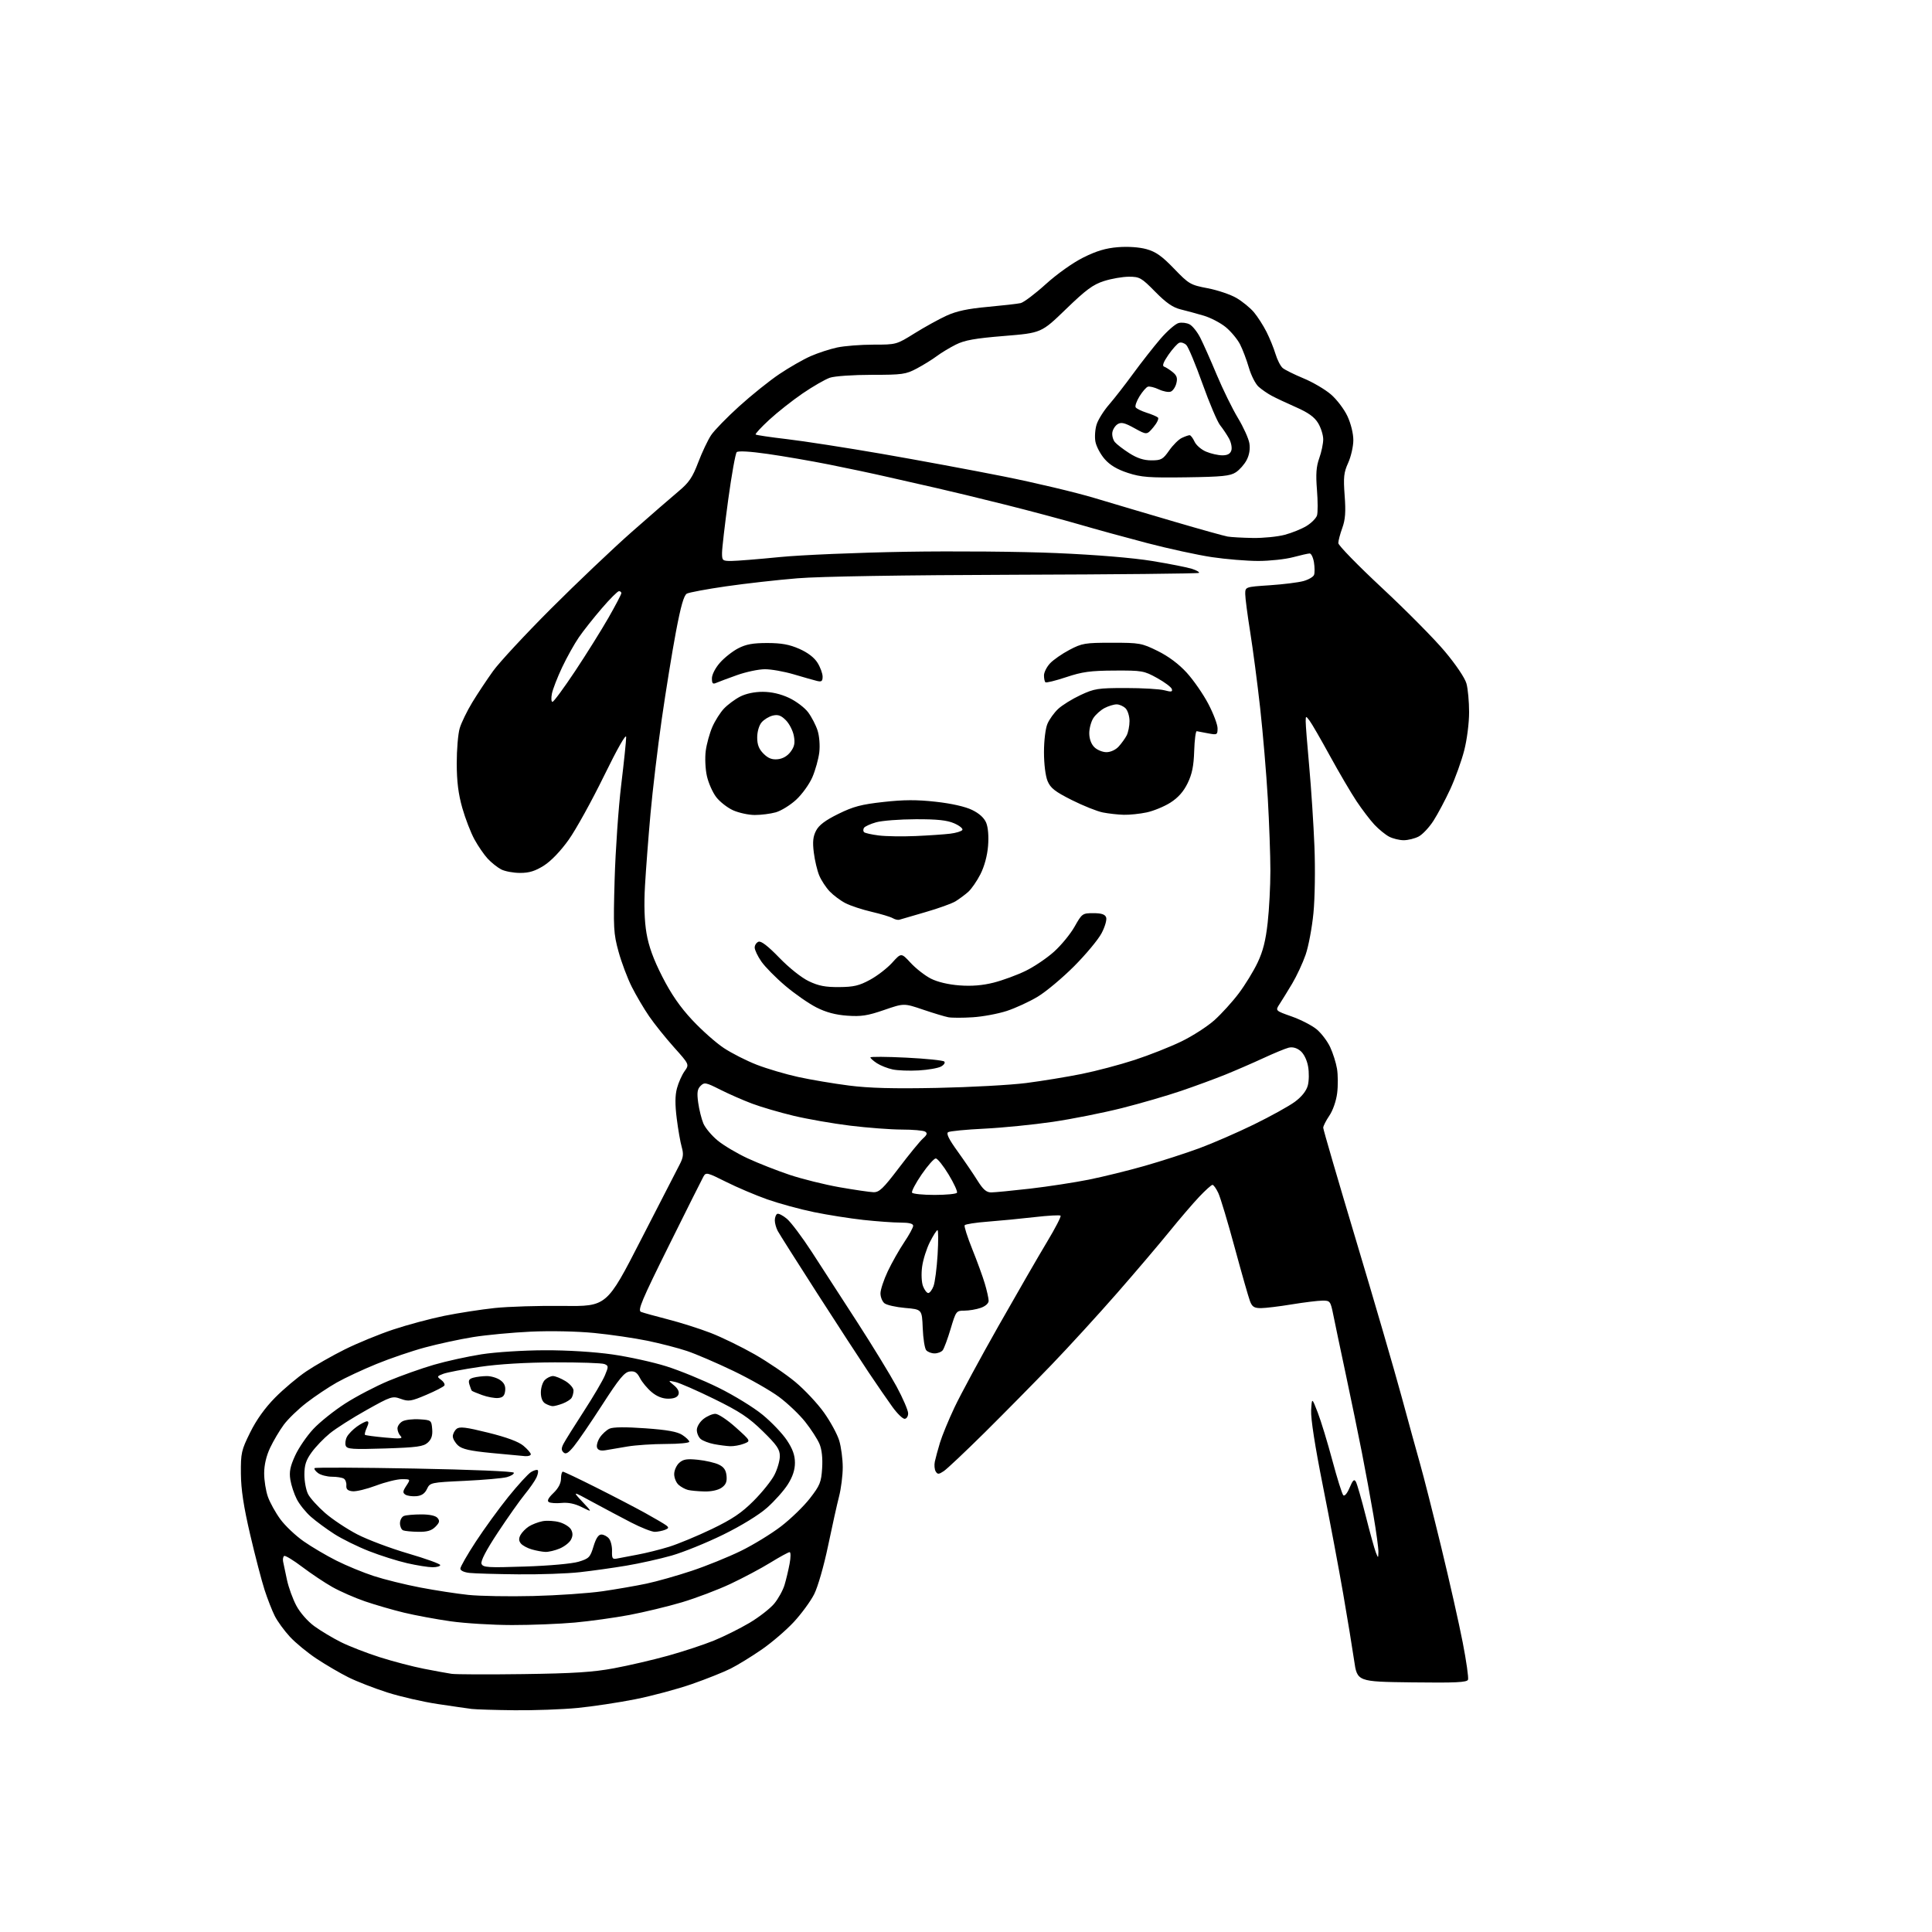 <?xml version="1.0" encoding="UTF-8" standalone="no"?>
<svg 
  version="1.1" 
  xmlns="http://www.w3.org/2000/svg" 
  xmlns:xlink="http://www.w3.org/1999/xlink" 
  xmlns:svg="http://www.w3.org/2000/svg"
  xmlns:rdf="http://www.w3.org/1999/02/22-rdf-syntax-ns#"
  xmlns:cc="http://creativecommons.org/ns#"
  xmlns:dc="http://purl.org/dc/elements/1.1/"
  viewBox="0 0 768 768"
  width="768"
  height="768"
>
<style>svg {background-color: white; }</style>"
<path stroke="none" fill="black" fill-rule="evenodd" d="M204.58,679.85C196.83,679.77 189.15,679.53 187.50,679.33C185.85,679.12 179.78,678.25 174.00,677.38C168.22,676.52 159.22,674.45 154.00,672.79C148.78,671.12 141.80,668.41 138.50,666.76C135.20,665.12 129.53,661.80 125.90,659.40C122.26,657.00 117.46,653.05 115.22,650.62C112.98,648.19 110.27,644.47 109.21,642.35C108.15,640.23 106.33,635.58 105.17,632.00C104.01,628.42 101.43,618.53 99.44,610.01C96.83,598.79 95.81,592.10 95.76,585.76C95.70,577.59 95.94,576.50 99.45,569.41C101.91,564.43 105.32,559.66 109.35,555.58C112.73,552.16 118.31,547.46 121.75,545.14C125.19,542.82 132.08,538.89 137.07,536.41C142.06,533.93 150.72,530.37 156.32,528.51C161.92,526.64 171.06,524.19 176.64,523.06C182.21,521.93 191.21,520.54 196.64,519.96C202.06,519.38 214.31,519.01 223.85,519.12C241.19,519.34 241.19,519.34 254.74,492.92C262.19,478.39 269.12,464.91 270.14,462.97C271.63,460.13 271.79,458.77 271.00,455.98C270.45,454.08 269.55,448.95 269.01,444.59C268.31,439.04 268.34,435.44 269.11,432.59C269.71,430.35 271.07,427.31 272.12,425.83C274.04,423.14 274.04,423.14 267.93,416.32C264.57,412.57 260.12,407.02 258.05,404.00C255.97,400.98 252.87,395.71 251.15,392.30C249.43,388.89 247.06,382.59 245.88,378.30C243.89,371.07 243.77,368.97 244.33,349.50C244.67,337.95 245.84,321.07 246.94,312.00C248.04,302.93 248.92,294.38 248.91,293.00C248.89,291.46 245.49,297.43 240.07,308.50C235.23,318.40 228.93,329.79 226.06,333.82C222.87,338.30 219.06,342.28 216.23,344.07C212.75,346.27 210.40,347.00 206.75,347.00C204.08,347.00 200.69,346.37 199.20,345.59C197.72,344.81 195.32,342.90 193.87,341.34C192.43,339.78 190.05,336.33 188.60,333.67C187.14,331.01 184.97,325.39 183.77,321.17C182.20,315.64 181.58,310.70 181.56,303.50C181.55,298.00 182.08,291.68 182.75,289.46C183.42,287.24 185.66,282.63 187.73,279.22C189.80,275.81 193.53,270.20 196.00,266.76C198.47,263.32 208.82,252.17 219.00,241.98C229.18,231.80 243.62,218.08 251.10,211.48C258.59,204.89 266.98,197.60 269.76,195.28C273.90,191.82 275.30,189.75 277.56,183.78C279.08,179.78 281.38,174.93 282.66,173.00C283.95,171.07 289.00,165.88 293.88,161.47C298.76,157.05 305.94,151.29 309.84,148.68C313.74,146.06 319.31,142.87 322.21,141.59C325.12,140.31 329.88,138.75 332.80,138.13C335.71,137.51 342.20,137.00 347.22,137.00C356.29,137.00 356.37,136.98 363.57,132.49C367.55,130.01 373.27,126.85 376.27,125.48C380.25,123.66 384.70,122.71 392.62,121.99C398.60,121.44 404.50,120.77 405.73,120.49C406.96,120.20 411.46,116.81 415.73,112.94C420.24,108.86 426.50,104.42 430.66,102.35C435.88,99.75 439.60,98.64 444.39,98.26C448.38,97.94 452.83,98.24 455.73,99.04C459.45,100.07 461.86,101.77 466.69,106.78C472.63,112.94 473.18,113.27 480.06,114.58C484.00,115.33 489.15,117.07 491.51,118.45C493.86,119.83 496.99,122.38 498.45,124.12C499.91,125.86 502.16,129.36 503.44,131.89C504.73,134.43 506.34,138.41 507.04,140.73C507.74,143.06 509.03,145.57 509.90,146.30C510.78,147.03 514.49,148.87 518.15,150.39C521.81,151.90 526.71,154.77 529.04,156.77C531.37,158.76 534.33,162.66 535.63,165.44C537.01,168.42 537.98,172.35 537.97,175.00C537.96,177.47 537.04,181.52 535.92,183.99C534.18,187.83 533.98,189.69 534.52,196.99C535.01,203.50 534.79,206.53 533.58,209.88C532.71,212.28 532.00,214.99 532.00,215.89C532.00,216.79 539.83,224.82 549.39,233.73C558.95,242.64 570.18,253.98 574.33,258.93C578.77,264.22 582.32,269.50 582.94,271.72C583.52,273.80 583.99,278.92 583.99,283.09C584.00,287.36 583.15,294.01 582.05,298.29C580.98,302.47 578.49,309.39 576.52,313.67C574.54,317.94 571.54,323.61 569.83,326.26C568.13,328.91 565.47,331.74 563.92,332.54C562.37,333.34 559.70,334.00 558.00,334.00C556.30,334.00 553.69,333.36 552.20,332.59C550.72,331.81 548.09,329.67 546.37,327.84C544.65,326.00 541.45,321.80 539.25,318.50C537.05,315.20 532.30,307.10 528.68,300.50C525.07,293.90 521.43,287.60 520.59,286.50C519.08,284.52 519.06,284.52 519.03,286.74C519.01,287.96 519.65,296.06 520.44,304.74C521.23,313.41 522.16,327.70 522.51,336.50C522.87,345.45 522.69,357.13 522.11,363.00C521.55,368.77 520.15,376.20 519.01,379.50C517.87,382.80 515.46,387.98 513.66,391.00C511.85,394.02 509.60,397.68 508.65,399.13C506.93,401.76 506.93,401.76 513.46,404.06C517.05,405.33 521.51,407.62 523.37,409.15C525.23,410.69 527.65,413.87 528.75,416.22C529.86,418.57 531.08,422.45 531.48,424.84C531.88,427.23 531.91,431.60 531.54,434.55C531.15,437.66 529.84,441.43 528.43,443.50C527.09,445.48 526.00,447.63 526.00,448.30C526.00,448.97 531.87,469.08 539.04,493.01C546.22,516.93 554.34,544.83 557.10,555.00C559.86,565.17 563.20,577.33 564.53,582.00C565.87,586.67 569.63,601.52 572.91,615.00C576.18,628.48 580.03,645.55 581.46,652.94C582.90,660.33 583.84,666.97 583.56,667.71C583.15,668.77 578.68,668.99 561.28,668.77C539.50,668.50 539.50,668.50 538.28,660.00C537.60,655.33 535.65,643.40 533.93,633.50C532.22,623.60 528.59,604.31 525.86,590.62C522.74,574.98 521.01,563.85 521.20,560.62C521.50,555.50 521.50,555.50 523.82,561.50C525.10,564.80 527.71,573.35 529.62,580.50C531.53,587.64 533.49,593.89 533.98,594.38C534.49,594.89 535.55,593.63 536.49,591.38C537.77,588.33 538.31,587.83 538.99,589.04C539.47,589.89 541.23,596.01 542.91,602.64C544.58,609.28 546.39,615.78 546.91,617.10C547.87,619.50 547.87,619.50 547.94,616.88C547.97,615.44 547.09,608.91 545.97,602.38C544.86,595.85 542.80,584.65 541.39,577.50C539.99,570.35 537.11,556.40 535.01,546.50C532.90,536.60 530.65,525.91 530.02,522.75C528.90,517.19 528.75,517.00 525.68,517.02C523.93,517.03 518.45,517.70 513.50,518.51C508.55,519.33 503.03,519.99 501.23,520.00C498.57,520.00 497.75,519.48 496.90,517.25C496.32,515.74 493.59,506.18 490.83,496.00C488.08,485.82 485.14,476.04 484.30,474.25C483.46,472.46 482.42,471.00 481.98,471.00C481.55,471.00 479.17,473.14 476.70,475.75C474.23,478.36 468.92,484.55 464.91,489.50C460.90,494.45 451.53,505.48 444.08,514.00C436.63,522.52 424.90,535.35 418.02,542.50C411.14,549.65 399.21,561.74 391.51,569.38C383.80,577.01 376.45,583.95 375.16,584.80C373.17,586.12 372.70,586.14 371.96,584.93C371.48,584.15 371.32,582.39 371.61,581.01C371.90,579.63 372.82,576.25 373.65,573.50C374.48,570.75 377.07,564.45 379.41,559.50C381.74,554.55 389.65,539.92 396.97,527.00C404.30,514.08 412.96,499.07 416.22,493.66C419.48,488.25 421.90,483.56 421.59,483.25C421.28,482.94 416.63,483.20 411.26,483.82C405.89,484.44 397.55,485.25 392.72,485.62C387.90,485.98 383.73,486.63 383.46,487.06C383.20,487.49 384.56,491.75 386.48,496.53C388.41,501.31 390.67,507.51 391.49,510.29C392.32,513.08 393.00,516.14 393.00,517.08C393.00,518.11 391.74,519.24 389.85,519.90C388.12,520.51 385.21,521.00 383.38,521.00C380.12,521.00 380.02,521.14 377.89,528.25C376.70,532.24 375.28,536.06 374.74,536.75C374.20,537.44 372.74,538.00 371.50,538.00C370.26,538.00 368.76,537.42 368.17,536.71C367.58,535.99 366.96,532.06 366.80,527.96C366.50,520.50 366.50,520.50 359.81,519.93C356.14,519.61 352.42,518.77 351.56,518.05C350.70,517.34 350.00,515.57 350.00,514.13C350.00,512.68 351.32,508.72 352.92,505.33C354.53,501.94 357.45,496.77 359.42,493.84C361.39,490.92 363.00,487.96 363.00,487.26C363.00,486.41 361.35,486.00 357.96,486.00C355.19,486.00 348.55,485.52 343.21,484.94C337.87,484.35 329.01,482.96 323.53,481.83C318.05,480.71 309.72,478.43 305.03,476.78C300.34,475.12 292.94,471.98 288.59,469.79C281.17,466.07 280.62,465.93 279.65,467.66C279.08,468.67 272.89,481.05 265.88,495.17C255.05,516.99 253.39,520.94 254.82,521.50C255.74,521.86 260.55,523.20 265.50,524.47C270.45,525.73 278.10,528.16 282.50,529.86C286.90,531.56 294.77,535.40 300.00,538.38C305.23,541.37 312.51,546.32 316.19,549.39C319.87,552.46 324.98,557.91 327.54,561.51C330.11,565.11 332.84,570.13 333.61,572.68C334.37,575.23 335.00,579.99 335.00,583.26C335.00,586.54 334.34,591.75 333.54,594.86C332.74,597.96 330.77,606.82 329.16,614.55C327.50,622.51 325.11,630.81 323.65,633.71C322.22,636.53 318.58,641.50 315.55,644.77C312.52,648.04 306.77,652.97 302.77,655.73C298.77,658.49 293.23,661.89 290.45,663.29C287.67,664.69 280.72,667.46 275.01,669.45C269.29,671.44 259.19,674.15 252.56,675.47C245.93,676.79 235.58,678.35 229.58,678.94C223.57,679.52 212.32,679.93 204.58,679.85zM208.00,665.48C228.00,665.21 235.78,664.71 244.08,663.16C249.90,662.08 259.58,659.83 265.58,658.16C271.59,656.49 279.77,653.79 283.78,652.16C287.78,650.53 294.16,647.35 297.96,645.10C301.75,642.84 306.18,639.40 307.79,637.44C309.40,635.49 311.24,632.15 311.87,630.03C312.51,627.91 313.41,624.11 313.88,621.59C314.36,619.06 314.36,617.00 313.89,617.00C313.42,617.00 309.99,618.87 306.27,621.16C302.55,623.46 295.38,627.26 290.35,629.63C285.32,631.99 276.62,635.28 271.02,636.95C265.42,638.61 256.04,640.87 250.17,641.98C244.30,643.08 234.55,644.44 228.50,644.99C222.45,645.54 211.20,645.99 203.50,645.98C195.80,645.97 184.83,645.30 179.12,644.49C173.41,643.68 165.08,642.13 160.62,641.06C156.15,639.98 149.17,637.96 145.09,636.56C141.01,635.16 135.18,632.60 132.12,630.87C129.06,629.15 123.68,625.55 120.16,622.89C116.63,620.22 113.40,618.25 112.97,618.52C112.54,618.78 112.35,619.79 112.54,620.75C112.73,621.71 113.42,624.98 114.07,628.00C114.71,631.02 116.40,635.66 117.81,638.30C119.28,641.05 122.32,644.53 124.94,646.43C127.45,648.26 132.20,651.11 135.50,652.76C138.80,654.41 145.78,657.12 151.00,658.78C156.22,660.44 164.10,662.50 168.50,663.36C172.90,664.22 177.85,665.13 179.50,665.37C181.15,665.62 193.97,665.67 208.00,665.48zM212.00,634.44C221.62,634.20 234.00,633.35 239.50,632.55C245.00,631.75 252.86,630.39 256.97,629.52C261.08,628.65 269.18,626.36 274.97,624.43C280.76,622.50 289.55,618.94 294.50,616.52C299.45,614.10 306.65,609.69 310.50,606.73C314.35,603.77 319.51,598.77 321.96,595.61C325.94,590.49 326.46,589.22 326.81,583.65C327.07,579.62 326.69,576.21 325.75,573.96C324.94,572.06 322.40,568.12 320.08,565.20C317.77,562.29 313.10,557.84 309.69,555.31C306.29,552.78 298.10,548.12 291.50,544.95C284.90,541.78 276.61,538.22 273.08,537.04C269.55,535.85 262.45,534.02 257.30,532.96C252.15,531.90 242.66,530.51 236.22,529.88C229.38,529.21 218.87,528.99 211.00,529.35C203.57,529.70 193.22,530.67 188.00,531.52C182.78,532.36 174.22,534.21 169.00,535.62C163.78,537.02 155.05,539.99 149.62,542.22C144.18,544.44 137.09,547.75 133.85,549.59C130.61,551.42 125.23,555.01 121.90,557.58C118.56,560.14 114.47,564.10 112.80,566.37C111.12,568.64 108.69,572.75 107.39,575.50C105.86,578.72 105.02,582.33 105.01,585.62C105.00,588.44 105.67,592.65 106.49,594.98C107.31,597.31 109.55,601.34 111.45,603.93C113.35,606.53 117.52,610.47 120.71,612.70C123.89,614.93 129.76,618.38 133.74,620.38C137.72,622.38 144.39,625.13 148.57,626.49C152.75,627.86 161.05,629.91 167.01,631.05C172.97,632.19 181.60,633.52 186.18,634.00C190.75,634.48 202.38,634.68 212.00,634.44zM206.00,625.82C197.47,625.74 188.81,625.49 186.75,625.27C184.49,625.04 183.00,624.35 183.00,623.55C183.00,622.82 185.75,618.01 189.12,612.86C192.49,607.71 198.32,599.67 202.09,595.00C205.86,590.33 209.90,585.91 211.07,585.18C212.24,584.46 213.45,584.12 213.76,584.43C214.07,584.74 213.85,586.03 213.27,587.30C212.70,588.57 210.59,591.61 208.59,594.05C206.59,596.50 201.77,603.34 197.87,609.24C193.25,616.24 191.00,620.56 191.41,621.63C191.97,623.10 193.86,623.22 208.77,622.72C218.37,622.41 227.42,621.59 230.00,620.81C234.13,619.56 234.62,619.06 235.93,614.72C236.90,611.50 237.89,610.00 239.05,610.00C239.99,610.00 241.35,610.71 242.07,611.59C242.80,612.46 243.35,614.71 243.29,616.58C243.21,619.56 243.47,619.93 245.35,619.53C246.53,619.28 250.20,618.58 253.50,617.98C256.80,617.37 262.43,615.97 266.00,614.86C269.57,613.75 277.20,610.58 282.95,607.82C291.08,603.90 294.76,601.43 299.56,596.63C302.95,593.24 306.69,588.58 307.86,586.27C309.04,583.97 310.00,580.62 310.00,578.83C310.00,576.13 308.84,574.44 303.20,568.92C297.65,563.49 294.10,561.13 283.95,556.14C277.10,552.78 270.15,549.73 268.50,549.37C265.50,548.70 265.50,548.70 267.92,550.70C269.48,551.98 270.11,553.27 269.70,554.34C269.28,555.44 267.90,556.00 265.61,556.00C263.34,556.00 261.08,555.10 259.04,553.38C257.33,551.94 255.24,549.44 254.41,547.82C253.23,545.54 252.31,544.95 250.32,545.19C248.24,545.44 246.14,547.98 239.41,558.42C234.82,565.53 229.75,572.96 228.13,574.92C225.91,577.64 224.91,578.22 224.01,577.36C223.08,576.47 223.09,575.68 224.04,573.86C224.72,572.56 228.34,566.77 232.08,561.00C235.83,555.22 239.61,548.80 240.47,546.72C241.94,543.21 241.93,542.91 240.27,542.23C239.30,541.83 230.40,541.53 220.50,541.56C208.96,541.60 198.27,542.24 190.71,543.35C184.22,544.30 177.70,545.55 176.21,546.11C173.65,547.09 173.60,547.22 175.35,548.51C176.37,549.26 176.95,550.27 176.65,550.76C176.34,551.26 173.10,552.93 169.43,554.49C163.42,557.04 162.44,557.20 159.32,556.07C156.00,554.87 155.47,555.04 145.68,560.52C140.08,563.65 133.54,567.81 131.15,569.76C128.75,571.71 125.49,575.10 123.90,577.30C121.64,580.42 121.00,582.38 121.00,586.20C121.00,588.89 121.66,592.38 122.47,593.95C123.28,595.52 126.32,598.88 129.22,601.42C132.13,603.96 137.88,607.78 142.00,609.92C146.12,612.06 155.24,615.49 162.25,617.54C169.26,619.59 175.00,621.66 175.00,622.14C175.00,622.61 173.63,623.00 171.95,623.00C170.27,623.00 165.73,622.28 161.87,621.40C158.01,620.52 151.17,618.36 146.67,616.59C142.18,614.83 135.99,611.78 132.93,609.82C129.87,607.86 125.68,604.78 123.62,602.97C121.56,601.17 119.02,598.00 117.97,595.94C116.91,593.87 115.76,590.38 115.41,588.18C114.92,585.07 115.34,582.94 117.32,578.62C118.72,575.56 121.97,570.81 124.55,568.05C127.12,565.30 132.84,560.73 137.25,557.90C141.66,555.07 149.38,551.04 154.39,548.94C159.41,546.85 167.56,543.95 172.51,542.51C177.45,541.07 186.00,539.20 191.50,538.34C197.06,537.48 208.17,536.77 216.50,536.75C225.57,536.72 236.21,537.38 243.42,538.41C249.97,539.35 259.65,541.48 264.92,543.14C270.19,544.80 279.51,548.62 285.63,551.64C291.75,554.66 299.66,559.51 303.20,562.44C306.75,565.36 311.08,569.91 312.82,572.55C315.11,575.99 316.00,578.51 316.00,581.48C316.00,584.30 315.10,587.03 313.16,590.09C311.60,592.55 307.89,596.72 304.91,599.35C301.66,602.23 294.71,606.50 287.50,610.04C280.90,613.28 271.68,617.02 267.00,618.36C262.32,619.69 254.22,621.50 249.00,622.37C243.78,623.25 235.45,624.42 230.50,624.97C225.55,625.53 214.53,625.91 206.00,625.82zM216.78,616.91C215.53,616.86 213.09,616.41 211.38,615.91C209.66,615.42 207.71,614.36 207.06,613.57C206.21,612.54 206.16,611.57 206.89,610.21C207.46,609.15 208.95,607.62 210.21,606.80C211.47,605.99 213.91,605.05 215.63,604.71C217.36,604.37 220.39,604.54 222.37,605.09C224.35,605.64 226.45,606.97 227.02,608.04C227.76,609.42 227.74,610.61 226.95,612.08C226.34,613.23 224.31,614.81 222.45,615.58C220.59,616.36 218.04,616.96 216.78,616.91zM166.25,608.92C163.64,608.88 160.94,608.62 160.25,608.34C159.56,608.06 159.00,606.79 159.00,605.52C159.00,604.25 159.71,602.94 160.58,602.61C161.45,602.27 164.55,602.00 167.46,602.00C170.84,602.00 173.19,602.52 173.94,603.43C174.89,604.57 174.71,605.29 173.07,606.93C171.53,608.47 169.79,608.98 166.25,608.92zM260.35,608.93C259.18,608.97 254.90,607.29 250.85,605.20C246.81,603.11 239.90,599.44 235.50,597.05C227.50,592.69 227.50,592.69 231.50,596.96C235.50,601.22 235.50,601.22 231.34,599.14C228.56,597.74 225.88,597.18 223.26,597.44C221.11,597.66 218.82,597.50 218.17,597.10C217.37,596.61 217.95,595.46 220.00,593.50C221.94,591.64 223.00,589.63 223.00,587.81C223.00,586.27 223.34,585.01 223.75,585.01C224.16,585.02 230.12,587.85 237.00,591.31C243.88,594.76 252.65,599.33 256.50,601.46C260.35,603.59 264.11,605.80 264.85,606.37C265.94,607.21 265.85,607.54 264.35,608.13C263.33,608.53 261.53,608.89 260.35,608.93zM165.49,594.76C163.85,594.90 161.89,594.62 161.14,594.14C160.03,593.41 160.09,592.79 161.51,590.63C163.23,588.00 163.23,588.00 159.73,588.00C157.81,588.00 153.19,589.15 149.46,590.55C145.73,591.95 141.52,592.97 140.09,592.80C138.20,592.58 137.55,591.97 137.68,590.51C137.78,589.42 137.33,588.19 136.68,587.78C136.03,587.37 133.90,587.02 131.94,587.02C129.98,587.01 127.51,586.36 126.44,585.58C125.38,584.80 124.76,583.91 125.07,583.60C125.38,583.29 143.27,583.37 164.82,583.77C187.41,584.19 204.11,584.89 204.26,585.43C204.39,585.94 203.15,586.73 201.50,587.18C199.85,587.64 192.30,588.30 184.73,588.66C171.17,589.30 170.94,589.35 169.72,591.91C168.86,593.72 167.58,594.58 165.49,594.76zM280.03,592.88C277.54,592.82 274.60,592.55 273.50,592.28C272.40,592.01 270.71,591.10 269.75,590.24C268.79,589.39 268.00,587.48 268.00,586.00C268.00,584.52 268.89,582.50 269.99,581.51C271.58,580.07 273.04,579.83 277.44,580.28C280.45,580.59 284.16,581.45 285.70,582.18C287.75,583.15 288.58,584.36 288.81,586.66C289.04,589.02 288.54,590.21 286.83,591.40C285.48,592.35 282.73,592.95 280.03,592.88zM208.75,578.84C207.51,578.75 201.48,578.19 195.35,577.59C186.84,576.76 183.69,576.05 182.10,574.60C180.94,573.55 180.00,571.91 180.00,570.97C180.00,570.02 180.67,568.69 181.49,568.01C182.70,567.01 185.13,567.30 194.08,569.52C201.46,571.35 206.14,573.09 208.08,574.72C209.69,576.07 211.00,577.59 211.00,578.09C211.00,578.59 209.99,578.93 208.75,578.84zM240.71,576.49C238.83,576.81 237.74,576.48 237.35,575.47C237.04,574.66 237.53,572.84 238.44,571.45C239.36,570.05 241.10,568.46 242.30,567.91C243.73,567.26 248.75,567.21 256.50,567.77C265.27,568.39 269.24,569.11 271.25,570.43C272.76,571.42 274.00,572.63 274.00,573.12C274.00,573.60 269.81,574.00 264.68,574.00C259.56,574.00 252.70,574.46 249.43,575.01C246.17,575.57 242.25,576.23 240.71,576.49zM153.02,575.79C140.09,576.20 137.96,576.06 137.44,574.71C137.11,573.86 137.33,572.25 137.92,571.15C138.51,570.04 140.30,568.21 141.90,567.07C143.50,565.93 145.29,565.00 145.88,565.00C146.63,565.00 146.61,565.76 145.82,567.50C145.19,568.88 144.86,570.17 145.09,570.37C145.31,570.58 148.88,571.06 153.00,571.44C159.07,572.01 160.26,571.90 159.25,570.87C158.56,570.17 158.00,568.81 158.00,567.84C158.00,566.86 158.92,565.58 160.03,564.98C161.15,564.38 164.19,564.03 166.78,564.20C171.40,564.49 171.51,564.58 171.80,568.05C172.01,570.62 171.53,572.11 170.05,573.46C168.31,575.03 165.77,575.38 153.02,575.79zM290.18,574.89C288.71,574.82 285.84,574.45 283.80,574.05C281.77,573.66 279.41,572.75 278.55,572.04C277.70,571.33 277.00,569.72 277.00,568.45C277.00,567.15 278.15,565.24 279.63,564.07C281.08,562.93 283.22,562.01 284.38,562.02C285.55,562.04 289.20,564.47 292.50,567.44C298.50,572.83 298.50,572.83 295.68,573.91C294.14,574.51 291.66,574.95 290.18,574.89zM359.59,564.00C358.81,564.00 356.62,561.86 354.74,559.25C352.85,556.64 348.59,550.45 345.27,545.50C341.96,540.55 332.74,526.38 324.78,514.00C316.83,501.62 309.80,490.52 309.16,489.32C308.52,488.11 308.00,486.23 308.00,485.12C308.00,484.02 308.41,482.86 308.92,482.55C309.42,482.24 311.17,483.11 312.80,484.49C314.44,485.86 318.91,491.83 322.75,497.74C326.58,503.66 334.68,516.17 340.75,525.55C346.81,534.93 353.85,546.44 356.39,551.13C358.92,555.82 361.00,560.64 361.00,561.83C361.00,563.03 360.37,564.00 359.59,564.00zM219.68,558.97C219.03,558.95 217.71,558.48 216.75,557.92C215.63,557.27 215.00,555.68 215.00,553.52C215.00,551.66 215.71,549.44 216.57,548.57C217.44,547.71 218.90,547.00 219.82,547.00C220.74,547.01 222.96,547.90 224.75,548.99C226.54,550.08 227.99,551.76 227.98,552.74C227.98,553.71 227.63,555.03 227.21,555.69C226.80,556.34 225.20,557.35 223.66,557.94C222.13,558.52 220.34,558.99 219.68,558.97zM198.00,555.73C196.62,555.85 193.78,555.33 191.68,554.57C189.57,553.81 187.72,553.03 187.55,552.84C187.38,552.65 186.95,551.54 186.60,550.37C186.09,548.72 186.45,548.11 188.22,547.64C189.47,547.30 191.86,547.02 193.53,547.01C195.19,547.01 197.58,547.72 198.83,548.60C200.43,549.71 201.02,550.99 200.81,552.85C200.58,554.85 199.89,555.56 198.00,555.73zM369.00,514.00C369.58,514.00 370.51,512.78 371.08,511.29C371.65,509.80 372.38,504.18 372.71,498.79C373.03,493.41 373.02,489.00 372.67,489.00C372.32,489.00 370.96,491.14 369.64,493.75C368.32,496.36 366.93,500.76 366.56,503.52C366.17,506.38 366.32,509.72 366.91,511.27C367.48,512.77 368.42,514.00 369.00,514.00zM371.50,475.00C376.11,475.00 380.12,474.61 380.41,474.14C380.71,473.66 379.21,470.40 377.09,466.89C374.96,463.37 372.66,460.50 371.98,460.50C371.29,460.50 368.77,463.36 366.37,466.85C363.97,470.35 362.26,473.61 362.56,474.10C362.87,474.60 366.89,475.00 371.50,475.00zM347.21,473.92C349.51,473.99 351.07,472.50 357.33,464.25C361.40,458.89 365.70,453.63 366.89,452.57C368.53,451.11 368.74,450.45 367.77,449.84C367.07,449.39 362.89,449.02 358.47,449.02C354.05,449.01 344.83,448.31 337.97,447.47C331.11,446.63 320.98,444.86 315.46,443.54C309.93,442.22 302.50,440.04 298.94,438.70C295.38,437.36 289.69,434.86 286.29,433.15C280.58,430.26 279.99,430.15 278.48,431.66C277.20,432.95 277.00,434.35 277.54,438.30C277.92,441.05 278.84,444.77 279.59,446.57C280.34,448.36 282.92,451.44 285.32,453.41C287.72,455.38 293.10,458.56 297.26,460.48C301.42,462.41 308.89,465.34 313.86,467.01C318.83,468.67 327.76,470.89 333.70,471.94C339.64,472.98 345.72,473.87 347.21,473.92zM394.01,474.00C395.38,474.00 402.36,473.32 409.51,472.50C416.65,471.67 427.13,470.06 432.79,468.93C438.45,467.79 448.45,465.33 455.01,463.46C461.57,461.59 471.34,458.43 476.72,456.45C482.10,454.46 491.90,450.20 498.50,446.97C505.10,443.74 512.40,439.70 514.72,437.99C517.43,435.99 519.27,433.68 519.86,431.55C520.36,429.73 520.42,426.29 519.98,423.90C519.51,421.30 518.28,418.83 516.91,417.72C515.42,416.52 513.79,416.09 512.23,416.48C510.92,416.81 506.39,418.68 502.17,420.64C497.95,422.59 491.12,425.55 487.00,427.22C482.88,428.88 475.00,431.78 469.50,433.65C464.00,435.53 453.43,438.60 446.00,440.48C438.57,442.35 426.20,444.82 418.50,445.95C410.80,447.08 398.57,448.30 391.31,448.66C384.06,449.01 377.58,449.64 376.91,450.05C376.06,450.58 377.15,452.82 380.64,457.65C383.35,461.42 386.91,466.64 388.54,469.25C390.79,472.86 392.10,474.00 394.01,474.00zM372.50,432.46C385.70,432.19 401.64,431.32 407.92,430.52C414.20,429.71 424.10,428.09 429.92,426.92C435.74,425.75 445.23,423.24 451.00,421.35C456.77,419.47 465.14,416.16 469.58,414.01C474.03,411.86 479.97,408.03 482.79,405.50C485.60,402.97 489.95,398.18 492.44,394.86C494.94,391.54 498.30,386.06 499.91,382.66C502.05,378.18 503.14,373.85 503.92,366.79C504.52,361.45 505.00,352.16 505.00,346.15C505.00,340.14 504.53,327.18 503.97,317.36C503.40,307.54 502.03,291.40 500.94,281.50C499.84,271.60 498.05,257.98 496.97,251.23C495.89,244.48 495.00,237.68 495.00,236.13C495.00,233.30 495.00,233.30 504.75,232.65C510.11,232.29 516.14,231.54 518.15,230.98C520.16,230.42 522.05,229.32 522.35,228.54C522.65,227.76 522.63,225.51 522.32,223.56C522.00,221.60 521.23,220.01 520.62,220.01C520.00,220.02 517.02,220.69 514.00,221.50C510.98,222.31 504.78,222.98 500.24,222.99C495.70,222.99 487.38,222.31 481.74,221.47C476.11,220.63 464.52,218.11 456.00,215.88C447.48,213.65 435.32,210.31 429.00,208.46C422.68,206.62 409.40,203.07 399.50,200.59C389.60,198.11 377.45,195.17 372.50,194.06C367.55,192.95 358.77,190.95 353.00,189.63C347.23,188.30 336.65,186.06 329.50,184.64C322.35,183.22 311.39,181.33 305.14,180.44C298.16,179.44 293.43,179.17 292.86,179.74C292.35,180.25 290.83,188.73 289.48,198.58C288.14,208.44 287.03,217.96 287.02,219.75C287.00,222.84 287.18,223.00 290.75,222.99C292.81,222.98 301.48,222.29 310.00,221.44C318.52,220.60 341.02,219.66 360.00,219.34C379.46,219.02 405.62,219.24 420.00,219.86C435.80,220.54 450.25,221.74 458.00,223.00C464.88,224.13 471.99,225.53 473.82,226.12C475.64,226.71 476.90,227.44 476.61,227.73C476.32,228.02 443.55,228.35 403.79,228.47C358.93,228.61 326.00,229.14 317.00,229.88C309.02,230.53 296.25,231.97 288.60,233.08C280.96,234.18 273.96,235.49 273.05,235.97C271.86,236.61 270.64,240.87 268.69,251.18C267.20,259.06 264.66,274.73 263.04,286.00C261.43,297.27 259.42,314.15 258.58,323.50C257.74,332.85 256.76,345.68 256.40,352.00C255.96,359.60 256.16,366.03 256.99,370.95C257.88,376.19 259.73,381.30 263.28,388.26C266.81,395.19 270.35,400.31 275.18,405.48C278.95,409.52 284.59,414.53 287.72,416.60C290.84,418.67 296.74,421.67 300.84,423.26C304.94,424.85 312.37,427.04 317.35,428.13C322.33,429.22 331.37,430.74 337.45,431.52C345.44,432.55 355.14,432.81 372.50,432.46zM365.20,425.51C361.51,425.72 356.85,425.55 354.84,425.12C352.82,424.69 350.01,423.58 348.59,422.65C347.16,421.72 346.00,420.68 346.00,420.34C346.00,420.00 352.41,420.04 360.25,420.43C368.09,420.82 374.89,421.52 375.36,421.98C375.83,422.44 375.24,423.33 374.06,423.97C372.87,424.61 368.88,425.30 365.20,425.51zM386.70,404.38C382.74,404.64 378.38,404.63 377.00,404.38C375.62,404.12 371.09,402.76 366.91,401.34C359.33,398.77 359.33,398.77 351.41,401.50C344.88,403.75 342.33,404.15 336.78,403.75C332.14,403.42 328.36,402.41 324.55,400.48C321.51,398.94 315.94,395.07 312.17,391.87C308.39,388.67 304.11,384.33 302.65,382.22C301.19,380.12 300.00,377.62 300.00,376.66C300.00,375.71 300.69,374.67 301.53,374.35C302.55,373.96 305.31,376.09 309.78,380.71C313.68,384.74 318.60,388.66 321.50,390.04C325.37,391.90 328.09,392.42 333.57,392.38C339.38,392.34 341.56,391.82 345.87,389.47C348.75,387.91 352.72,384.84 354.68,382.66C358.26,378.71 358.26,378.71 362.02,382.78C364.09,385.01 367.69,387.82 370.02,389.01C372.65,390.35 376.97,391.38 381.38,391.71C386.27,392.08 390.54,391.73 395.00,390.61C398.57,389.70 404.27,387.61 407.66,385.96C411.06,384.31 416.16,380.87 419.00,378.31C421.85,375.75 425.53,371.26 427.18,368.33C430.11,363.14 430.31,363.00 434.63,363.00C437.83,363.00 439.24,363.46 439.70,364.65C440.05,365.58 439.27,368.34 437.93,370.90C436.62,373.43 431.70,379.35 427.02,384.05C422.33,388.75 415.80,394.22 412.50,396.20C409.20,398.19 403.66,400.74 400.20,401.87C396.73,403.00 390.66,404.13 386.70,404.38zM357.50,365.61C356.95,365.79 355.76,365.51 354.86,364.98C353.95,364.45 350.17,363.32 346.46,362.45C342.74,361.59 338.08,360.05 336.10,359.03C334.12,358.02 331.29,355.90 329.80,354.34C328.32,352.78 326.45,349.93 325.65,348.00C324.85,346.07 323.88,341.98 323.50,338.89C322.97,334.64 323.19,332.53 324.40,330.20C325.54,328.00 328.07,326.09 333.25,323.54C339.22,320.60 342.40,319.76 351.24,318.79C359.30,317.89 364.47,317.87 371.99,318.71C378.16,319.39 383.68,320.63 386.39,321.95C389.26,323.33 391.22,325.12 392.03,327.07C392.79,328.91 393.08,332.47 392.77,336.30C392.46,340.17 391.30,344.43 389.73,347.52C388.34,350.26 386.14,353.43 384.85,354.57C383.56,355.70 381.31,357.37 379.86,358.27C378.41,359.16 373.01,361.11 367.86,362.59C362.71,364.06 358.05,365.42 357.50,365.61zM364.00,332.34C369.23,332.11 375.40,331.69 377.73,331.40C380.05,331.12 382.22,330.45 382.55,329.92C382.88,329.39 381.42,328.21 379.32,327.29C376.47,326.05 372.59,325.63 364.00,325.66C357.68,325.68 350.61,326.22 348.29,326.87C345.98,327.52 343.80,328.52 343.44,329.09C343.09,329.67 343.10,330.43 343.46,330.79C343.83,331.16 346.46,331.75 349.31,332.11C352.17,332.47 358.77,332.57 364.00,332.34zM300.00,323.97C297.52,323.96 293.65,323.11 291.38,322.09C289.12,321.06 286.11,318.70 284.69,316.84C283.27,314.98 281.61,311.22 281.00,308.48C280.38,305.74 280.18,301.25 280.54,298.50C280.90,295.75 282.08,291.48 283.15,289.00C284.23,286.52 286.32,283.22 287.80,281.66C289.29,280.10 292.17,277.96 294.21,276.91C296.50,275.73 299.95,275.00 303.21,275.01C306.67,275.02 310.27,275.84 313.62,277.40C316.43,278.71 319.86,281.30 321.24,283.14C322.62,284.99 324.31,288.25 325.00,290.39C325.71,292.61 326.00,296.33 325.68,299.08C325.36,301.72 324.13,306.14 322.94,308.92C321.75,311.69 318.85,315.73 316.49,317.90C314.14,320.07 310.47,322.33 308.35,322.92C306.23,323.51 302.48,323.98 300.00,323.97zM446.70,323.89C444.39,323.83 440.64,323.41 438.37,322.96C436.10,322.51 430.56,320.29 426.05,318.03C419.36,314.66 417.60,313.28 416.43,310.49C415.59,308.48 415.00,303.73 415.00,299.00C415.00,294.38 415.59,289.56 416.38,287.72C417.13,285.95 419.05,283.29 420.63,281.81C422.21,280.33 426.20,277.85 429.50,276.31C435.03,273.72 436.44,273.50 447.50,273.50C454.10,273.50 461.02,273.91 462.88,274.40C465.61,275.13 466.18,275.03 465.82,273.90C465.57,273.13 462.92,271.15 459.93,269.50C454.76,266.64 453.96,266.50 443.00,266.56C433.43,266.61 430.21,267.05 423.80,269.19C419.56,270.60 415.85,271.51 415.55,271.21C415.25,270.91 415.00,269.68 415.00,268.48C415.00,267.28 416.07,265.14 417.38,263.72C418.69,262.31 422.18,259.88 425.13,258.33C430.12,255.70 431.31,255.50 442.02,255.50C453.02,255.50 453.85,255.65 460.19,258.77C464.49,260.89 468.57,263.94 471.73,267.39C474.42,270.34 478.28,275.90 480.31,279.77C482.34,283.63 484.00,288.01 484.00,289.51C484.00,292.10 483.83,292.19 480.25,291.52C478.19,291.14 476.15,290.75 475.73,290.66C475.31,290.57 474.85,294.10 474.71,298.50C474.52,304.52 473.87,307.70 472.09,311.36C470.46,314.70 468.31,317.11 465.26,319.05C462.81,320.61 458.58,322.35 455.85,322.94C453.13,323.52 449.01,323.95 446.70,323.89zM309.17,301.81C311.16,301.61 313.02,300.53 314.28,298.84C315.82,296.77 316.10,295.36 315.56,292.48C315.18,290.44 313.75,287.66 312.38,286.29C310.48,284.38 309.27,283.96 307.20,284.45C305.71,284.80 303.71,286.02 302.75,287.15C301.73,288.36 301.00,290.86 301.00,293.16C301.00,296.03 301.68,297.77 303.52,299.61C305.35,301.44 306.88,302.04 309.17,301.81zM439.83,299.00C441.48,299.00 443.50,298.07 444.70,296.75C445.83,295.51 447.26,293.52 447.88,292.32C448.49,291.11 449.00,288.56 449.00,286.64C449.00,284.72 448.29,282.44 447.43,281.57C446.56,280.71 444.97,280.00 443.88,280.00C442.79,280.00 440.64,280.65 439.10,281.45C437.56,282.25 435.56,284.03 434.65,285.41C433.74,286.80 433.00,289.52 433.00,291.46C433.00,293.67 433.75,295.75 435.00,297.00C436.10,298.10 438.27,299.00 439.83,299.00zM219.62,278.99C220.11,278.99 224.16,273.47 228.64,266.74C233.11,260.01 239.07,250.47 241.89,245.54C244.70,240.62 247.00,236.23 247.00,235.79C247.00,235.36 246.57,235.00 246.05,235.00C245.52,235.00 242.44,238.08 239.20,241.85C235.96,245.62 231.86,250.79 230.10,253.36C228.34,255.92 225.35,261.27 223.46,265.26C221.58,269.24 219.75,273.96 219.39,275.75C219.04,277.54 219.14,279.00 219.62,278.99zM284.75,271.44C283.34,272.07 283.00,271.72 283.00,269.64C283.00,268.18 284.36,265.52 286.16,263.48C287.89,261.50 291.15,258.92 293.41,257.74C296.53,256.11 299.27,255.61 305.00,255.61C310.64,255.62 313.80,256.19 317.74,257.93C321.12,259.42 323.70,261.40 324.99,263.49C326.10,265.27 327.00,267.75 327.00,268.98C327.00,270.81 326.58,271.13 324.75,270.68C323.51,270.38 319.36,269.20 315.52,268.06C311.68,266.93 306.51,266.01 304.02,266.03C301.53,266.04 296.57,267.09 293.00,268.36C289.43,269.63 285.71,271.02 284.75,271.44zM498.00,213.85C502.12,213.92 507.85,213.35 510.72,212.59C513.60,211.82 517.51,210.23 519.42,209.05C521.33,207.87 523.18,206.00 523.53,204.89C523.88,203.79 523.87,199.20 523.51,194.69C523.01,188.44 523.23,185.46 524.43,182.12C525.29,179.72 526.00,176.34 526.00,174.62C525.99,172.91 525.08,170.00 523.96,168.17C522.50,165.77 520.06,164.02 515.22,161.89C511.52,160.26 507.15,158.21 505.50,157.32C503.85,156.44 501.50,154.81 500.28,153.71C499.06,152.61 497.33,149.20 496.44,146.13C495.55,143.07 493.97,138.90 492.94,136.88C491.90,134.85 489.36,131.79 487.28,130.07C485.20,128.36 481.25,126.29 478.50,125.48C475.75,124.67 471.61,123.54 469.30,122.98C466.21,122.22 463.54,120.37 459.21,115.97C453.74,110.41 453.02,110.00 448.78,110.00C446.28,110.00 441.82,110.77 438.86,111.72C434.48,113.12 431.71,115.17 423.73,122.89C413.96,132.34 413.96,132.34 399.18,133.55C387.54,134.50 383.45,135.23 379.95,136.99C377.50,138.22 374.08,140.29 372.35,141.59C370.62,142.89 367.06,145.09 364.45,146.48C360.06,148.81 358.70,149.00 346.50,149.00C339.16,149.00 331.79,149.51 329.90,150.15C328.03,150.79 323.15,153.60 319.05,156.40C314.95,159.21 308.98,163.92 305.77,166.89C302.56,169.85 300.14,172.47 300.38,172.72C300.63,172.96 306.22,173.79 312.81,174.56C319.40,175.33 336.43,177.97 350.65,180.43C364.87,182.90 386.62,186.93 399.00,189.40C411.38,191.87 427.57,195.72 435.00,197.95C442.43,200.18 456.82,204.45 467.00,207.43C477.18,210.42 486.62,213.05 488.00,213.29C489.38,213.53 493.88,213.78 498.00,213.85zM471.55,189.74C456.79,189.95 453.67,189.72 448.35,187.99C444.09,186.60 441.26,184.92 439.15,182.52C437.47,180.61 435.81,177.49 435.45,175.59C435.09,173.69 435.32,170.56 435.95,168.65C436.58,166.73 438.79,163.22 440.87,160.83C442.94,158.45 447.26,152.90 450.47,148.50C453.69,144.10 458.54,137.91 461.26,134.74C463.98,131.58 467.25,128.73 468.51,128.41C469.78,128.09 471.75,128.33 472.90,128.95C474.05,129.56 475.95,131.94 477.12,134.24C478.29,136.53 481.24,143.15 483.66,148.95C486.09,154.75 489.88,162.48 492.08,166.13C494.29,169.78 496.34,174.32 496.65,176.23C497.01,178.45 496.63,180.82 495.58,182.84C494.69,184.57 492.75,186.77 491.27,187.74C489.02,189.22 485.86,189.54 471.55,189.74zM457.71,183.00C461.59,183.00 462.29,182.61 464.76,179.08C466.27,176.92 468.53,174.67 469.80,174.08C471.06,173.48 472.45,173.00 472.89,173.00C473.32,173.00 474.20,174.15 474.84,175.55C475.48,176.96 477.56,178.76 479.47,179.55C481.38,180.35 484.27,181.00 485.90,181.00C487.96,181.00 489.05,180.41 489.48,179.05C489.82,177.98 489.40,175.84 488.54,174.30C487.69,172.76 486.09,170.38 484.99,169.00C483.90,167.62 480.75,160.22 478.01,152.55C475.27,144.87 472.38,137.95 471.59,137.16C470.80,136.37 469.54,135.96 468.79,136.25C468.04,136.54 466.10,138.70 464.46,141.05C462.46,143.95 461.90,145.47 462.74,145.74C463.42,145.97 464.95,146.95 466.14,147.91C467.81,149.26 468.15,150.28 467.62,152.37C467.25,153.87 466.24,155.36 465.38,155.68C464.52,156.01 462.40,155.61 460.66,154.79C458.92,153.97 456.95,153.49 456.29,153.72C455.62,153.95 454.13,155.68 452.97,157.55C451.81,159.43 451.12,161.39 451.44,161.91C451.76,162.43 453.71,163.39 455.76,164.05C457.82,164.70 459.86,165.57 460.31,165.98C460.75,166.38 459.94,168.11 458.50,169.82C455.88,172.93 455.88,172.93 450.98,170.22C447.09,168.06 445.71,167.73 444.29,168.60C443.30,169.21 442.35,170.70 442.17,171.91C441.99,173.12 442.44,174.84 443.17,175.73C443.90,176.61 446.50,178.61 448.95,180.17C452.06,182.15 454.68,183.00 457.71,183.00z" />

</svg>